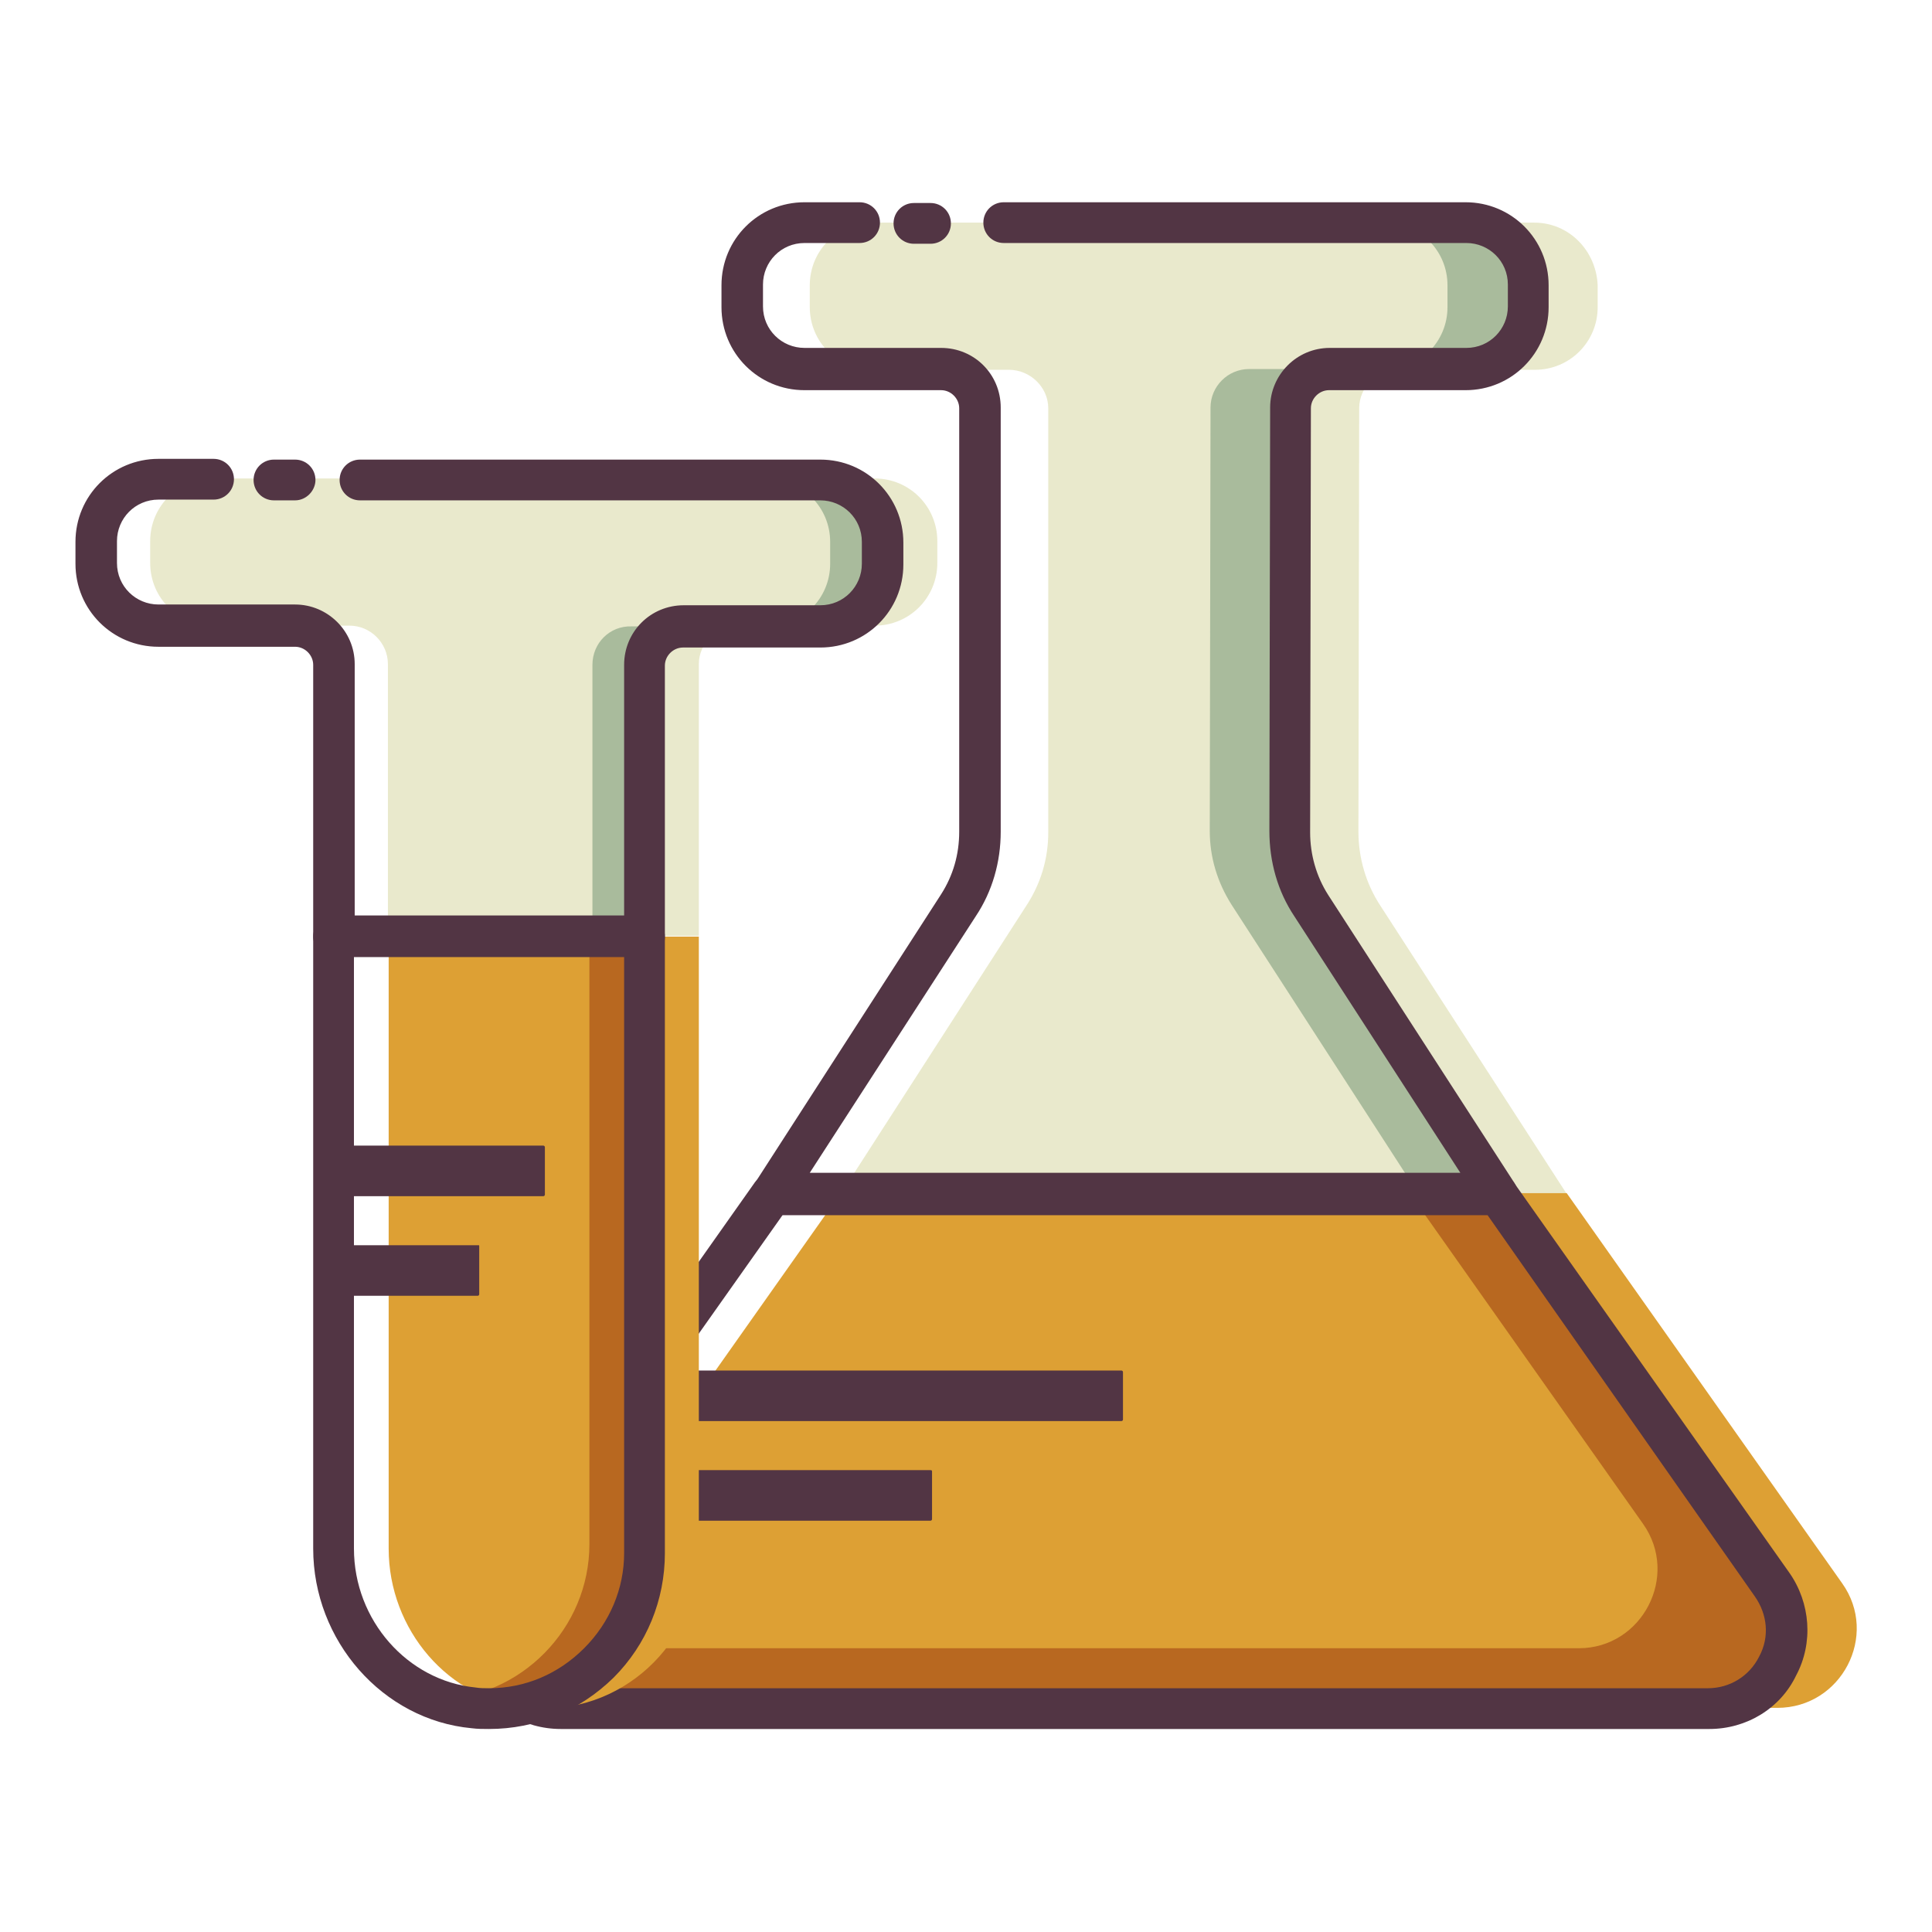 <?xml version="1.0" encoding="utf-8"?>
<!-- Svg Vector Icons : http://www.onlinewebfonts.com/icon -->
<!DOCTYPE svg PUBLIC "-//W3C//DTD SVG 1.1//EN" "http://www.w3.org/Graphics/SVG/1.1/DTD/svg11.dtd">
<svg version="1.1" xmlns="http://www.w3.org/2000/svg" xmlns:xlink="http://www.w3.org/1999/xlink" x="0px" y="0px" viewBox="0 0 256 256" enable-background="new 0 0 256 256" xml:space="preserve">
<g> <path fill="#e9e9cc" d="M203.3,29.5h-87.7c-4.6,0-8.3,3.7-8.3,8.3v2.9c0,4.6,3.7,8.3,8.3,8.3h18.1c2.8,0,5.2,2.3,5.2,5.1v56.2 c0,3.5-1,6.8-2.9,9.7l-24.6,38.2h96.2l-24.7-38.2c-1.9-2.9-2.9-6.3-2.9-9.8l0.1-56.1c0-2.8,2.3-5.1,5.2-5.1h18.1 c4.6,0,8.3-3.7,8.3-8.3v-2.9C211.5,33.2,207.9,29.5,203.3,29.5L203.3,29.5z"/> <path fill="#a9bb9c" d="M170.9,110.1L171,54c0-2.8,2.3-5.1,5.2-5.1h-10.7c-2.8,0-5.1,2.3-5.1,5.1l-0.1,56.1c0,3.5,1,6.8,2.9,9.8 l24.7,38.2h10.7l-24.7-38.2C171.9,117,170.9,113.6,170.9,110.1L170.9,110.1z M194.2,29.5h-10.7c4.6,0,8.3,3.7,8.3,8.3v2.9 c0,4.6-3.7,8.3-8.3,8.3h10.7c4.6,0,8.3-3.7,8.3-8.3v-2.9C202.5,33.2,198.8,29.5,194.2,29.5z"/> <path fill="#e9e9cc" d="M97.8,82.9h18.1c4.6,0,8.3-3.7,8.3-8.3v-2.9c0-4.6-3.7-8.3-8.3-8.3H28.2c-4.6,0-8.3,3.7-8.3,8.3v2.9 c0,4.6,3.7,8.3,8.3,8.3h18.1c2.8,0,5.1,2.3,5.1,5.1v36h41.2v-36C92.6,85.2,95,82.9,97.8,82.9z"/> <path fill="#a9bb9c" d="M78.5,88.1v36h6.9v-36c0-2.8,2.3-5.1,5.2-5.1h-6.9C80.8,82.9,78.5,85.2,78.5,88.1z M108.6,63.5h-6.9 c4.6,0,8.3,3.7,8.3,8.3v2.9c0,4.6-3.7,8.3-8.3,8.3h6.9c4.6,0,8.3-3.7,8.3-8.3v-2.9C116.9,67.2,113.2,63.5,108.6,63.5z"/> <path fill="#dda034" d="M244.1,209.8l-36.5-51.7h-96.2l-36.5,51.7c-4.9,6.9,0.1,16.5,8.5,16.5h152.1 C244,226.3,249,216.7,244.1,209.8L244.1,209.8z"/> <path fill="#b86820" d="M236.8,211.8l-36.5-51.7h-12.1l29.5,41.8c4.9,6.9-0.1,16.5-8.5,16.5H65.7c0.3,5.2,4.5,9.8,10.4,9.8h152.1 C236.7,228.2,241.7,218.7,236.8,211.8L236.8,211.8z"/> <path fill="#523544" d="M148.8,181.8v6.3c0,0.1-0.1,0.2-0.2,0.2H90c-0.1,0-0.2-0.1-0.2-0.2v-6.3c0-0.1,0.1-0.2,0.2-0.2h58.6 C148.7,181.6,148.8,181.7,148.8,181.8L148.8,181.8z M123.5,195v6.3c0,0.1-0.1,0.2-0.2,0.2h-35c-0.1,0-0.2-0.1-0.2-0.2V195 c0-0.1,0.1-0.2,0.2-0.2h35C123.5,194.8,123.5,194.9,123.5,195z M123.3,32.3h-2.2c-1.5,0-2.7-1.2-2.7-2.7c0-1.5,1.2-2.7,2.7-2.7h2.2 c1.5,0,2.7,1.2,2.7,2.7C126,31.1,124.8,32.3,123.3,32.3z"/> <path fill="#523544" d="M198.5,161h-96.2c-1,0-1.9-0.6-2.4-1.4c-0.5-0.9-0.5-1.9,0.1-2.8l24.7-38.3c1.6-2.5,2.4-5.3,2.4-8.3V54.1 c0-1.3-1.1-2.4-2.4-2.4h-18.1c-6.1,0-11-4.9-11-11v-2.9c0-6.1,4.9-11,11-11h7.3c1.5,0,2.7,1.2,2.7,2.7s-1.2,2.7-2.7,2.7h-7.3 c-3.1,0-5.5,2.5-5.5,5.5v2.9c0,3.1,2.5,5.5,5.5,5.5h18.1c4.4,0,7.9,3.5,7.9,7.9v56.2c0,4-1.1,7.9-3.3,11.2l-22,34h86.2l-22-34 c-2.2-3.3-3.3-7.2-3.3-11.3l0.1-56.1c0-4.3,3.5-7.9,7.9-7.9h18.1c3.1,0,5.5-2.5,5.5-5.5v-2.9c0-3.1-2.5-5.5-5.5-5.5H133 c-1.5,0-2.7-1.2-2.7-2.7c0-1.5,1.2-2.7,2.7-2.7h61.2c6.1,0,11,4.9,11,11v2.9c0,6.1-4.9,11-11,11h-18.1c-1.3,0-2.4,1.1-2.4,2.4 l-0.1,56.2c0,2.9,0.8,5.8,2.4,8.3l24.7,38.2c0.5,0.8,0.6,1.9,0.1,2.8C200.4,160.5,199.5,161,198.5,161L198.5,161z"/> <path fill="#523544" d="M226.5,229.1H74.3c-4.9,0-9.4-2.7-11.7-7.1c-2.3-4.4-1.9-9.6,0.9-13.6l36.5-51.7c0.5-0.7,1.3-1.1,2.2-1.1 h96.2c0.9,0,1.7,0.4,2.2,1.1l36.5,51.7c2.8,4,3.2,9.3,0.9,13.6C235.9,226.4,231.4,229.1,226.5,229.1L226.5,229.1z M103.7,161 L68,211.5c-1.7,2.4-1.9,5.4-0.6,8c1.4,2.6,3.9,4.2,6.8,4.2h152.1c2.9,0,5.5-1.6,6.8-4.2c1.4-2.6,1.1-5.6-0.6-8L197.1,161H103.7z"/> <path fill="#dda034" d="M51.5,205.2c0,10.7,7.9,20.1,18.5,21.1c12.2,1.2,22.6-8.5,22.6-20.5v-81.7H51.5V205.2z"/> <path fill="#b86820" d="M78.1,124.1v80.5c0,11.2-9.1,20.4-20.2,20.6c1.5,0.6,3.1,1,4.8,1.1c12.2,1.2,22.6-8.5,22.6-20.5v-81.7H78.1 z"/> <path fill="#523544" d="M64.8,229.1c-0.8,0-1.5,0-2.3-0.1c-11.8-1.1-21-11.6-21-23.8v-81.1c0-1.5,1.2-2.7,2.7-2.7h41.2 c1.5,0,2.7,1.2,2.7,2.7v81.7c0,6.2-2.4,12.1-6.8,16.5C76.8,226.7,71,229.1,64.8,229.1L64.8,229.1z M46.9,126.8v78.4 c0,9.5,7.1,17.5,16.1,18.4c0.6,0.1,1.2,0.1,1.8,0.1c4.8,0,9.2-1.9,12.6-5.3c3.4-3.4,5.3-7.9,5.3-12.6v-79H46.9z M39.1,66.3h-2.8 c-1.5,0-2.7-1.2-2.7-2.7c0-1.5,1.2-2.7,2.7-2.7h2.8c1.5,0,2.7,1.2,2.7,2.7C41.8,65,40.6,66.3,39.1,66.3z"/> <path fill="#523544" d="M85.4,126.8H44.2c-1.5,0-2.7-1.2-2.7-2.7v-36c0-1.3-1.1-2.4-2.4-2.4H21c-6.1,0-11-4.9-11-11v-2.9 c0-6.1,4.9-11,11-11h7.3c1.5,0,2.7,1.2,2.7,2.7c0,1.5-1.2,2.7-2.7,2.7H21c-3.1,0-5.5,2.5-5.5,5.5v2.9c0,3.1,2.5,5.5,5.5,5.5h18.1 c4.3,0,7.9,3.5,7.9,7.9v33.3h35.7V88.1c0-4.4,3.5-7.9,7.9-7.9h18.1c3.1,0,5.5-2.5,5.5-5.5v-2.9c0-3.1-2.5-5.5-5.5-5.5h-61 c-1.5,0-2.7-1.2-2.7-2.7c0-1.5,1.2-2.7,2.7-2.7h61c6.1,0,11,4.9,11,11v2.9c0,6.1-4.9,11-11,11H90.5c-1.3,0-2.4,1.1-2.4,2.4v36 C88.1,125.6,86.9,126.8,85.4,126.8z"/> <path fill="#523544" d="M72.2,152v6.3c0,0.1-0.1,0.2-0.2,0.2H44.6c-0.1,0-0.2-0.1-0.2-0.2V152c0-0.1,0.1-0.2,0.2-0.2H72 C72.1,151.8,72.2,151.9,72.2,152z"/> <path fill="#523544" d="M63.5,165.2v6.3c0,0.1-0.1,0.2-0.2,0.2H43.6c-0.1,0-0.2-0.1-0.2-0.2v-6.3c0-0.1,0.1-0.2,0.2-0.2h19.8 C63.5,165,63.5,165,63.5,165.2z"/></g>
</svg>